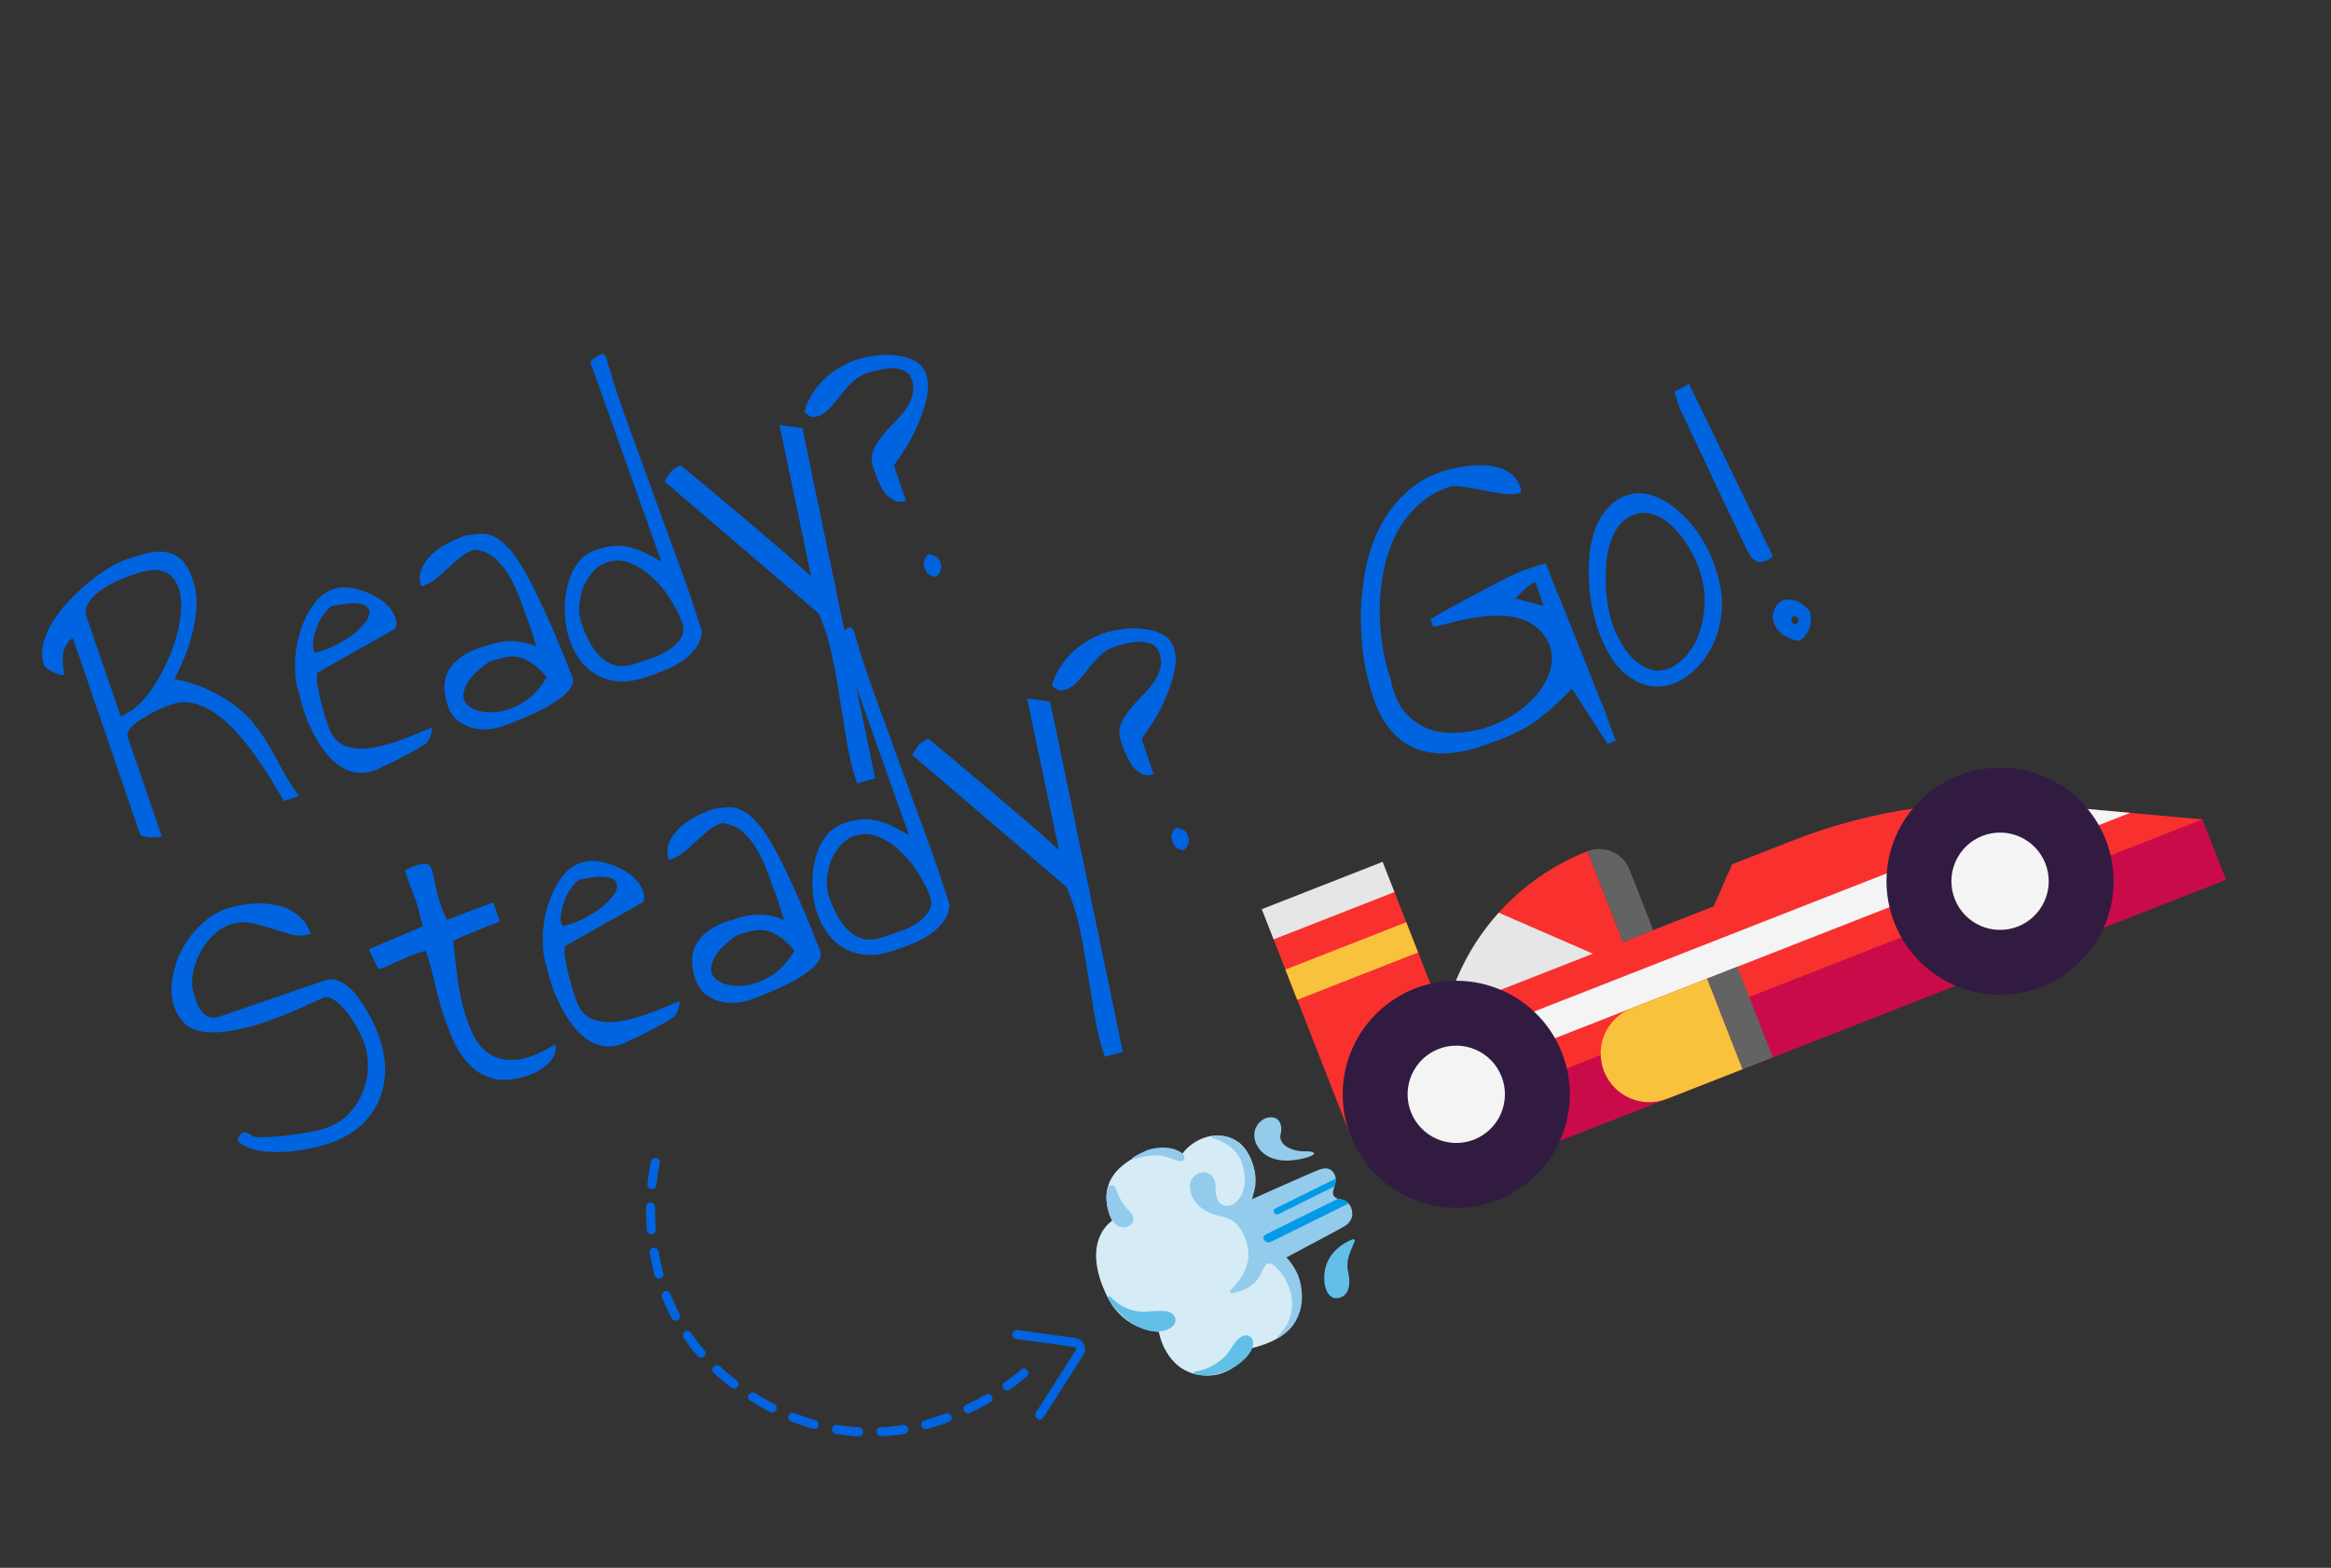 <?xml version="1.0" encoding="UTF-8"?> <svg xmlns="http://www.w3.org/2000/svg" width="110" height="74" viewBox="0 0 110 74" fill="none"><rect x="0" y="0" width="110" height="74" fill="#333333" stroke="none"/><path d="M13.402 37.81C13.277 37.606 13.116 37.337 12.92 37.005C12.719 36.661 12.486 36.301 12.219 35.924C11.961 35.531 11.671 35.148 11.351 34.776C11.043 34.4 10.713 34.079 10.361 33.815C10.005 33.538 9.635 33.341 9.251 33.225C8.879 33.104 8.49 33.114 8.084 33.253C7.923 33.308 7.718 33.392 7.468 33.505C7.218 33.618 6.98 33.748 6.755 33.894C6.525 34.027 6.335 34.175 6.184 34.337C6.033 34.499 5.981 34.647 6.027 34.783L7.634 39.476C7.585 39.493 7.507 39.506 7.4 39.515C7.293 39.524 7.184 39.527 7.073 39.524C6.957 39.508 6.854 39.489 6.763 39.465C6.673 39.441 6.617 39.398 6.596 39.337L3.438 30.116C3.298 30.192 3.192 30.303 3.119 30.452C3.042 30.589 2.992 30.744 2.969 30.917C2.958 31.086 2.959 31.25 2.973 31.411C2.986 31.571 3.008 31.715 3.038 31.843C2.989 31.86 2.913 31.858 2.809 31.838C2.702 31.806 2.599 31.766 2.5 31.718C2.4 31.669 2.314 31.616 2.239 31.559C2.148 31.494 2.092 31.431 2.071 31.369C1.965 31.061 1.956 30.734 2.044 30.387C2.127 30.028 2.277 29.681 2.492 29.346C2.704 28.998 2.956 28.671 3.25 28.364C3.552 28.04 3.865 27.747 4.188 27.485C4.511 27.223 4.826 26.998 5.134 26.81C5.441 26.622 5.712 26.488 5.946 26.408C6.291 26.29 6.621 26.191 6.938 26.11C7.254 26.029 7.544 26.012 7.808 26.059C8.08 26.09 8.326 26.205 8.546 26.405C8.766 26.605 8.948 26.915 9.091 27.334C9.222 27.715 9.283 28.114 9.274 28.53C9.261 28.934 9.206 29.338 9.111 29.742C9.015 30.146 8.891 30.547 8.738 30.944C8.58 31.328 8.417 31.694 8.246 32.041C8.948 32.2 9.54 32.403 10.024 32.65C10.504 32.885 10.918 33.149 11.266 33.443C11.61 33.724 11.901 34.03 12.138 34.362C12.384 34.677 12.603 35.015 12.795 35.376C13 35.732 13.2 36.097 13.397 36.47C13.606 36.839 13.842 37.206 14.104 37.57L13.402 37.81ZM6.273 27.122C6.186 27.151 6.065 27.2 5.91 27.267C5.762 27.318 5.593 27.389 5.405 27.481C5.216 27.573 5.032 27.678 4.851 27.795C4.684 27.907 4.528 28.036 4.385 28.181C4.255 28.322 4.155 28.474 4.086 28.635C4.026 28.779 4.025 28.938 4.084 29.11L5.692 33.804C5.987 33.702 6.27 33.523 6.539 33.265C6.809 33.008 7.056 32.703 7.279 32.351C7.511 31.983 7.722 31.594 7.912 31.185C8.098 30.763 8.245 30.348 8.353 29.94C8.461 29.531 8.525 29.138 8.547 28.759C8.568 28.38 8.535 28.061 8.446 27.802C8.349 27.519 8.224 27.314 8.071 27.188C7.925 27.044 7.758 26.957 7.568 26.926C7.374 26.882 7.168 26.884 6.951 26.931C6.733 26.978 6.507 27.042 6.273 27.122ZM14.101 32.678C13.974 32.309 13.915 31.875 13.923 31.376C13.928 30.866 14 30.373 14.14 29.898C14.288 29.407 14.49 28.973 14.747 28.596C15.011 28.203 15.334 27.941 15.716 27.81C15.925 27.738 16.144 27.712 16.37 27.731C16.609 27.745 16.846 27.795 17.082 27.879C17.325 27.947 17.552 28.048 17.764 28.182C17.983 28.3 18.169 28.443 18.323 28.61C18.477 28.778 18.585 28.954 18.649 29.139C18.724 29.319 18.73 29.496 18.665 29.67L15.013 31.726C14.968 31.755 14.946 31.831 14.947 31.955C14.944 32.066 14.958 32.206 14.988 32.374C15.018 32.543 15.055 32.73 15.098 32.935C15.148 33.124 15.199 33.313 15.25 33.502C15.297 33.679 15.346 33.841 15.396 33.989C15.443 34.125 15.479 34.23 15.504 34.303C15.622 34.648 15.799 34.904 16.035 35.071C16.279 35.221 16.55 35.308 16.847 35.33C17.143 35.352 17.458 35.327 17.791 35.254C18.136 35.177 18.469 35.084 18.789 34.974C19.11 34.865 19.407 34.749 19.682 34.627C19.957 34.505 20.187 34.413 20.372 34.35C20.388 34.399 20.389 34.461 20.373 34.535C20.357 34.609 20.335 34.686 20.307 34.764C20.275 34.83 20.242 34.896 20.21 34.963C20.173 35.016 20.151 35.052 20.143 35.068C20.053 35.127 19.911 35.216 19.719 35.337C19.534 35.442 19.331 35.553 19.11 35.67C18.901 35.782 18.702 35.885 18.513 35.977C18.325 36.069 18.194 36.128 18.12 36.153C17.763 36.358 17.428 36.466 17.116 36.477C16.803 36.487 16.512 36.422 16.243 36.28C15.974 36.138 15.727 35.94 15.503 35.687C15.274 35.421 15.07 35.126 14.89 34.803C14.711 34.479 14.551 34.134 14.412 33.769C14.286 33.399 14.182 33.036 14.101 32.678ZM15.698 28.601C15.587 28.639 15.46 28.751 15.318 28.938C15.183 29.107 15.068 29.312 14.971 29.552C14.882 29.775 14.818 30.01 14.779 30.258C14.748 30.488 14.776 30.671 14.864 30.807C15.197 30.734 15.527 30.614 15.855 30.446C16.183 30.279 16.472 30.097 16.722 29.902C16.967 29.694 17.159 29.491 17.297 29.292C17.431 29.081 17.467 28.903 17.404 28.76C17.353 28.612 17.192 28.523 16.92 28.492C16.656 28.445 16.249 28.481 15.698 28.601ZM21.142 33.343C20.901 32.641 20.917 32.064 21.189 31.613C21.474 31.158 21.93 30.823 22.558 30.607C22.804 30.523 23.034 30.451 23.248 30.392C23.474 30.328 23.694 30.287 23.908 30.269C24.122 30.251 24.338 30.259 24.557 30.294C24.788 30.325 25.039 30.398 25.312 30.511C25.299 30.474 25.274 30.4 25.236 30.289C25.206 30.161 25.168 30.03 25.122 29.894C25.075 29.759 25.033 29.636 24.995 29.525C24.953 29.402 24.923 29.316 24.907 29.266C24.818 29.049 24.715 28.767 24.597 28.423C24.474 28.065 24.319 27.712 24.131 27.364C23.955 27.011 23.724 26.698 23.438 26.425C23.164 26.147 22.812 25.985 22.384 25.939C22.125 26.028 21.9 26.153 21.707 26.316C21.515 26.478 21.325 26.646 21.137 26.82C20.949 26.995 20.759 27.163 20.567 27.325C20.37 27.475 20.143 27.595 19.884 27.683C19.779 27.375 19.785 27.091 19.902 26.831C20.027 26.554 20.206 26.313 20.439 26.11C20.673 25.906 20.931 25.735 21.214 25.597C21.497 25.459 21.749 25.352 21.971 25.276C22.205 25.237 22.423 25.21 22.625 25.196C22.839 25.178 23.051 25.215 23.262 25.308C23.485 25.397 23.717 25.572 23.958 25.834C24.207 26.079 24.474 26.455 24.758 26.964C25.054 27.468 25.383 28.126 25.744 28.938C26.113 29.734 26.529 30.727 26.991 31.917C27.071 32.069 27.064 32.23 26.971 32.399C26.885 32.552 26.747 32.71 26.554 32.872C26.358 33.022 26.129 33.176 25.866 33.335C25.612 33.477 25.348 33.609 25.073 33.73C24.798 33.852 24.533 33.963 24.279 34.064C24.024 34.165 23.811 34.245 23.639 34.304C23.417 34.38 23.176 34.421 22.917 34.428C22.67 34.43 22.425 34.397 22.181 34.329C21.946 34.244 21.733 34.124 21.542 33.969C21.359 33.798 21.226 33.589 21.142 33.343ZM23.101 31.227C22.544 31.61 22.184 31.967 22.022 32.298C21.856 32.616 21.823 32.882 21.924 33.096C22.037 33.305 22.254 33.457 22.576 33.553C22.894 33.637 23.248 33.647 23.639 33.582C24.025 33.504 24.415 33.337 24.808 33.078C25.197 32.807 25.53 32.432 25.806 31.952C25.535 31.645 25.295 31.425 25.084 31.291C24.868 31.144 24.658 31.051 24.451 31.012C24.245 30.972 24.033 30.976 23.815 31.023C23.598 31.07 23.359 31.138 23.101 31.227ZM26.866 30.164C26.752 29.832 26.683 29.449 26.659 29.017C26.63 28.573 26.664 28.148 26.759 27.744C26.851 27.327 27.006 26.957 27.226 26.634C27.445 26.311 27.752 26.082 28.146 25.947C28.442 25.846 28.711 25.788 28.954 25.774C29.205 25.743 29.452 25.762 29.696 25.83C29.948 25.881 30.191 25.97 30.427 26.095C30.671 26.205 30.931 26.342 31.209 26.509L27.851 17.068C28.141 16.831 28.328 16.712 28.41 16.711C28.505 16.706 28.584 16.796 28.647 16.981C28.655 17.006 28.662 17.045 28.667 17.098C28.683 17.148 28.694 17.178 28.698 17.191C28.766 17.429 28.868 17.766 29.003 18.201C29.151 18.632 29.322 19.131 29.516 19.698C29.722 20.26 29.945 20.872 30.186 21.533C30.421 22.182 30.662 22.843 30.906 23.516C31.146 24.177 31.386 24.838 31.626 25.499C31.875 26.143 32.096 26.749 32.29 27.315C32.496 27.878 32.669 28.383 32.809 28.831C32.956 29.262 33.062 29.59 33.126 29.816C33.087 30.146 32.97 30.427 32.775 30.659C32.591 30.887 32.37 31.087 32.112 31.258C31.862 31.412 31.592 31.546 31.3 31.66C31.009 31.773 30.734 31.874 30.475 31.963C29.65 32.245 28.915 32.229 28.27 31.913C27.621 31.585 27.152 31.002 26.866 30.164ZM27.434 29.412C27.539 29.72 27.669 30.02 27.824 30.311C27.975 30.59 28.152 30.825 28.355 31.017C28.558 31.209 28.796 31.34 29.069 31.412C29.337 31.472 29.643 31.442 29.988 31.324C30.198 31.253 30.45 31.166 30.746 31.065C31.041 30.964 31.314 30.836 31.564 30.681C31.81 30.515 32 30.326 32.134 30.115C32.268 29.904 32.289 29.663 32.196 29.392C32.086 29.071 31.912 28.725 31.675 28.352C31.445 27.963 31.168 27.617 30.845 27.315C30.529 26.996 30.179 26.758 29.795 26.601C29.419 26.427 29.034 26.407 28.639 26.543C28.381 26.631 28.157 26.783 27.97 26.999C27.782 27.215 27.632 27.459 27.519 27.731C27.418 28 27.357 28.282 27.334 28.579C27.312 28.876 27.345 29.154 27.434 29.412ZM40.448 36.97C40.237 36.354 40.075 35.701 39.963 35.01C39.85 34.319 39.737 33.628 39.624 32.937C39.524 32.242 39.399 31.556 39.249 30.878C39.112 30.195 38.905 29.55 38.628 28.943L31.357 22.722C31.543 22.382 31.712 22.173 31.864 22.094C32.011 22.002 32.102 21.964 32.135 21.98C32.263 22.074 32.483 22.253 32.794 22.518C33.117 22.779 33.484 23.087 33.895 23.442C34.318 23.793 34.761 24.163 35.226 24.555C35.69 24.947 36.128 25.32 36.538 25.674C36.961 26.025 37.324 26.341 37.627 26.623C37.942 26.9 38.16 27.094 38.28 27.204L36.782 20.058L37.864 20.203L41.299 36.741L40.448 36.97ZM43.638 26.814C43.592 26.679 43.581 26.566 43.605 26.475C43.629 26.384 43.696 26.279 43.806 26.158C43.979 26.181 44.103 26.222 44.177 26.279C44.264 26.331 44.331 26.426 44.377 26.561C44.424 26.697 44.429 26.812 44.392 26.907C44.369 26.998 44.295 27.105 44.173 27.23C44.012 27.202 43.894 27.16 43.82 27.103C43.745 27.046 43.685 26.95 43.638 26.814ZM41.215 22.091C41.122 21.82 41.112 21.569 41.184 21.337C41.269 21.102 41.393 20.881 41.556 20.673C41.727 20.45 41.914 20.234 42.118 20.026C42.335 19.815 42.525 19.605 42.688 19.398C42.846 19.178 42.966 18.945 43.046 18.697C43.127 18.449 43.118 18.184 43.021 17.901C42.954 17.703 42.831 17.566 42.654 17.49C42.476 17.413 42.278 17.378 42.06 17.383C41.854 17.385 41.644 17.416 41.43 17.475C41.213 17.522 41.036 17.569 40.9 17.615C40.642 17.704 40.414 17.844 40.218 18.035C40.022 18.226 39.839 18.433 39.667 18.657C39.496 18.881 39.325 19.084 39.154 19.266C38.995 19.445 38.816 19.568 38.619 19.635C38.484 19.682 38.371 19.693 38.28 19.669C38.185 19.633 38.077 19.559 37.957 19.449C38.033 19.148 38.152 18.873 38.315 18.625C38.473 18.364 38.66 18.128 38.877 17.916C39.093 17.704 39.333 17.519 39.595 17.36C39.857 17.202 40.13 17.074 40.413 16.977C40.635 16.901 40.91 16.841 41.239 16.797C41.564 16.741 41.892 16.732 42.221 16.771C42.559 16.793 42.862 16.874 43.131 17.016C43.408 17.142 43.599 17.358 43.705 17.666C43.815 17.987 43.824 18.355 43.733 18.772C43.641 19.188 43.507 19.599 43.329 20.004C43.163 20.405 42.969 20.781 42.745 21.133C42.522 21.485 42.334 21.762 42.184 21.965L42.753 23.628C42.532 23.704 42.336 23.696 42.166 23.602C41.997 23.509 41.85 23.381 41.725 23.217C41.608 23.037 41.508 22.844 41.423 22.639C41.335 22.421 41.266 22.238 41.215 22.091ZM11.219 53.86C11.23 53.691 11.291 53.567 11.401 53.488C11.524 53.405 11.698 53.449 11.921 53.62C11.93 53.644 11.998 53.662 12.126 53.674C12.261 53.668 12.426 53.667 12.62 53.67C12.821 53.656 13.05 53.639 13.305 53.621C13.568 53.586 13.825 53.553 14.076 53.522C14.323 53.478 14.563 53.437 14.798 53.398C15.028 53.347 15.223 53.294 15.383 53.239C15.802 53.096 16.154 52.879 16.44 52.588C16.734 52.281 16.956 51.944 17.105 51.576C17.267 51.204 17.354 50.816 17.367 50.413C17.376 49.996 17.315 49.598 17.184 49.216C17.147 49.105 17.063 48.92 16.933 48.662C16.799 48.391 16.642 48.135 16.463 47.894C16.28 47.64 16.077 47.428 15.853 47.256C15.641 47.081 15.437 47.027 15.24 47.095C14.009 47.681 12.977 48.104 12.144 48.362C11.318 48.603 10.637 48.726 10.102 48.73C9.567 48.735 9.154 48.635 8.864 48.432C8.583 48.212 8.374 47.925 8.24 47.572C8.088 47.129 8.053 46.666 8.136 46.184C8.214 45.689 8.371 45.222 8.606 44.784C8.841 44.345 9.136 43.962 9.492 43.634C9.856 43.289 10.247 43.045 10.666 42.901C11.011 42.783 11.383 42.704 11.782 42.664C12.193 42.619 12.591 42.634 12.974 42.709C13.354 42.772 13.692 42.918 13.991 43.146C14.297 43.357 14.52 43.666 14.659 44.073C14.364 44.174 14.065 44.187 13.764 44.111C13.459 44.023 13.151 43.929 12.841 43.828C12.532 43.728 12.214 43.644 11.888 43.577C11.558 43.497 11.214 43.519 10.857 43.641C10.562 43.742 10.285 43.92 10.028 44.173C9.783 44.422 9.577 44.706 9.411 45.024C9.257 45.338 9.151 45.671 9.092 46.021C9.041 46.355 9.068 46.676 9.174 46.984C9.216 47.107 9.262 47.243 9.313 47.391C9.372 47.522 9.449 47.647 9.545 47.765C9.636 47.872 9.746 47.951 9.874 48.004C10.014 48.052 10.183 48.042 10.38 47.975L15.351 46.272C15.56 46.201 15.762 46.207 15.956 46.292C16.158 46.36 16.343 46.476 16.509 46.639C16.687 46.799 16.849 46.991 16.995 47.216C17.153 47.437 17.291 47.658 17.408 47.88C17.538 48.097 17.644 48.308 17.729 48.513C17.808 48.706 17.867 48.858 17.905 48.969C18.07 49.449 18.158 49.928 18.17 50.406C18.178 50.871 18.106 51.323 17.953 51.76C17.796 52.186 17.552 52.579 17.221 52.94C16.887 53.288 16.463 53.578 15.95 53.809C15.7 53.922 15.359 54.032 14.927 54.139C14.508 54.241 14.072 54.314 13.62 54.359C13.163 54.392 12.718 54.379 12.285 54.321C11.848 54.25 11.493 54.097 11.219 53.86ZM20.101 44.893C19.978 44.894 19.82 44.934 19.627 45.014C19.442 45.077 19.243 45.159 19.03 45.26C18.824 45.344 18.628 45.432 18.439 45.524C18.25 45.616 18.088 45.686 17.953 45.732C17.891 45.753 17.818 45.682 17.735 45.518C17.659 45.337 17.55 45.099 17.408 44.804L19.95 43.727C19.839 43.283 19.758 42.967 19.707 42.778C19.656 42.589 19.603 42.435 19.549 42.316C19.503 42.18 19.446 42.034 19.378 41.879C19.32 41.706 19.229 41.441 19.106 41.084C19.41 40.925 19.646 40.83 19.814 40.8C19.991 40.753 20.123 40.757 20.21 40.809C20.297 40.862 20.359 40.965 20.398 41.117C20.444 41.252 20.485 41.431 20.519 41.653C20.566 41.871 20.628 42.132 20.705 42.436C20.794 42.736 20.92 43.064 21.084 43.421L23.276 42.588L23.586 43.493C23.487 43.527 23.335 43.586 23.13 43.67C22.925 43.754 22.701 43.844 22.459 43.941C22.229 44.033 22.012 44.121 21.807 44.206C21.614 44.285 21.474 44.361 21.388 44.431C21.442 44.909 21.5 45.419 21.562 45.962C21.624 46.505 21.721 47.029 21.852 47.534C21.984 48.04 22.155 48.498 22.364 48.907C22.569 49.305 22.843 49.604 23.187 49.803C23.526 49.989 23.942 50.06 24.436 50.015C24.926 49.957 25.517 49.713 26.209 49.283C26.248 49.477 26.227 49.656 26.145 49.821C26.073 49.97 25.969 50.109 25.834 50.238C25.707 50.35 25.564 50.454 25.404 50.55C25.24 50.634 25.09 50.699 24.955 50.745C24.327 50.961 23.79 51.02 23.344 50.925C22.895 50.818 22.514 50.611 22.203 50.305C21.891 49.998 21.631 49.62 21.421 49.169C21.207 48.705 21.022 48.225 20.866 47.728C20.722 47.227 20.592 46.727 20.477 46.23C20.361 45.733 20.236 45.287 20.101 44.893ZM25.789 45.587C25.663 45.218 25.604 44.784 25.612 44.285C25.616 43.775 25.688 43.282 25.828 42.807C25.977 42.316 26.179 41.882 26.435 41.505C26.7 41.112 27.023 40.85 27.405 40.719C27.614 40.647 27.832 40.621 28.059 40.64C28.298 40.654 28.535 40.704 28.77 40.788C29.014 40.856 29.241 40.957 29.452 41.091C29.671 41.209 29.858 41.352 30.012 41.519C30.165 41.687 30.274 41.863 30.337 42.048C30.413 42.228 30.418 42.405 30.354 42.579L26.702 44.635C26.657 44.664 26.635 44.74 26.636 44.864C26.633 44.975 26.646 45.115 26.676 45.283C26.707 45.452 26.743 45.639 26.786 45.845C26.837 46.034 26.888 46.223 26.939 46.412C26.986 46.588 27.034 46.751 27.085 46.898C27.131 47.034 27.167 47.139 27.192 47.212C27.311 47.557 27.488 47.813 27.724 47.98C27.968 48.13 28.238 48.217 28.535 48.239C28.832 48.261 29.147 48.236 29.48 48.163C29.825 48.086 30.157 47.993 30.478 47.883C30.798 47.774 31.096 47.658 31.37 47.536C31.645 47.415 31.875 47.322 32.06 47.259C32.077 47.308 32.077 47.37 32.062 47.444C32.046 47.518 32.024 47.595 31.995 47.673C31.963 47.739 31.931 47.806 31.898 47.872C31.862 47.925 31.839 47.961 31.831 47.977C31.741 48.036 31.6 48.125 31.407 48.246C31.223 48.351 31.02 48.462 30.799 48.579C30.59 48.691 30.391 48.794 30.202 48.886C30.013 48.978 29.882 49.037 29.808 49.062C29.451 49.267 29.117 49.375 28.804 49.386C28.491 49.397 28.2 49.331 27.931 49.189C27.663 49.047 27.416 48.849 27.192 48.596C26.963 48.33 26.759 48.035 26.579 47.712C26.399 47.388 26.24 47.043 26.101 46.678C25.974 46.308 25.871 45.945 25.789 45.587ZM27.387 41.51C27.276 41.548 27.149 41.66 27.006 41.847C26.872 42.017 26.756 42.221 26.659 42.461C26.57 42.684 26.507 42.919 26.468 43.167C26.436 43.398 26.465 43.581 26.552 43.716C26.885 43.643 27.216 43.523 27.544 43.355C27.872 43.188 28.161 43.007 28.41 42.811C28.655 42.603 28.847 42.4 28.986 42.201C29.12 41.99 29.155 41.812 29.093 41.669C29.042 41.521 28.881 41.432 28.608 41.401C28.345 41.354 27.937 41.39 27.387 41.51ZM32.83 46.252C32.59 45.55 32.605 44.973 32.877 44.522C33.162 44.067 33.618 43.732 34.247 43.516C34.493 43.432 34.723 43.36 34.937 43.301C35.163 43.237 35.383 43.196 35.596 43.178C35.81 43.16 36.027 43.168 36.245 43.203C36.476 43.234 36.728 43.306 37.001 43.42C36.988 43.383 36.963 43.309 36.925 43.198C36.895 43.071 36.857 42.939 36.81 42.803C36.764 42.668 36.722 42.545 36.684 42.434C36.641 42.311 36.612 42.224 36.595 42.175C36.507 41.958 36.404 41.676 36.285 41.332C36.163 40.974 36.008 40.622 35.82 40.273C35.644 39.92 35.413 39.607 35.126 39.334C34.852 39.056 34.501 38.894 34.072 38.848C33.814 38.937 33.588 39.062 33.396 39.224C33.204 39.387 33.014 39.555 32.826 39.73C32.638 39.904 32.448 40.072 32.255 40.234C32.059 40.384 31.831 40.504 31.573 40.592C31.467 40.284 31.473 40 31.59 39.74C31.716 39.463 31.895 39.222 32.128 39.019C32.361 38.815 32.619 38.644 32.902 38.506C33.185 38.368 33.437 38.261 33.659 38.185C33.894 38.146 34.112 38.119 34.313 38.105C34.527 38.087 34.74 38.124 34.95 38.217C35.173 38.306 35.405 38.481 35.646 38.743C35.895 38.988 36.162 39.364 36.446 39.873C36.743 40.377 37.072 41.035 37.432 41.847C37.801 42.643 38.217 43.636 38.68 44.826C38.759 44.978 38.752 45.139 38.659 45.308C38.574 45.461 38.435 45.619 38.243 45.781C38.047 45.931 37.817 46.085 37.555 46.244C37.301 46.386 37.036 46.518 36.761 46.639C36.487 46.761 36.222 46.873 35.967 46.973C35.713 47.074 35.499 47.154 35.327 47.213C35.105 47.289 34.865 47.33 34.605 47.337C34.358 47.339 34.113 47.306 33.87 47.238C33.634 47.153 33.421 47.033 33.23 46.879C33.048 46.707 32.914 46.498 32.83 46.252ZM34.789 44.136C34.232 44.519 33.873 44.876 33.711 45.207C33.545 45.525 33.512 45.791 33.612 46.005C33.725 46.214 33.943 46.366 34.265 46.462C34.582 46.546 34.937 46.556 35.327 46.491C35.714 46.413 36.103 46.245 36.497 45.987C36.886 45.716 37.218 45.341 37.494 44.861C37.224 44.554 36.983 44.334 36.772 44.2C36.557 44.053 36.346 43.96 36.14 43.921C35.934 43.881 35.722 43.885 35.504 43.932C35.286 43.979 35.048 44.047 34.789 44.136ZM38.554 43.073C38.44 42.741 38.371 42.358 38.347 41.926C38.319 41.482 38.352 41.057 38.448 40.653C38.539 40.236 38.694 39.867 38.914 39.544C39.134 39.221 39.441 38.992 39.835 38.856C40.131 38.755 40.4 38.697 40.643 38.683C40.894 38.652 41.141 38.671 41.384 38.739C41.636 38.79 41.88 38.879 42.115 39.005C42.359 39.114 42.62 39.252 42.897 39.418L39.54 29.977C39.83 29.74 40.016 29.621 40.099 29.62C40.193 29.616 40.272 29.705 40.336 29.89C40.344 29.915 40.351 29.954 40.355 30.007C40.372 30.057 40.383 30.087 40.387 30.1C40.455 30.338 40.556 30.675 40.692 31.11C40.839 31.541 41.01 32.04 41.204 32.607C41.411 33.169 41.634 33.781 41.874 34.442C42.11 35.091 42.35 35.752 42.594 36.425C42.835 37.086 43.075 37.747 43.315 38.408C43.563 39.052 43.784 39.658 43.978 40.224C44.185 40.787 44.358 41.292 44.497 41.74C44.645 42.171 44.751 42.499 44.814 42.725C44.776 43.055 44.659 43.336 44.463 43.568C44.28 43.796 44.059 43.996 43.801 44.166C43.551 44.321 43.28 44.455 42.989 44.569C42.697 44.682 42.422 44.783 42.164 44.872C41.338 45.154 40.603 45.138 39.958 44.822C39.309 44.494 38.841 43.911 38.554 43.073ZM39.122 42.321C39.228 42.629 39.358 42.929 39.513 43.22C39.663 43.498 39.84 43.734 40.044 43.926C40.247 44.118 40.485 44.249 40.757 44.321C41.025 44.381 41.332 44.352 41.677 44.233C41.886 44.162 42.139 44.075 42.434 43.974C42.73 43.873 43.003 43.745 43.253 43.59C43.498 43.424 43.688 43.235 43.822 43.024C43.956 42.813 43.977 42.572 43.884 42.3C43.775 41.98 43.601 41.634 43.363 41.261C43.133 40.872 42.857 40.526 42.533 40.224C42.218 39.905 41.868 39.667 41.483 39.51C41.107 39.336 40.722 39.316 40.328 39.452C40.069 39.54 39.846 39.692 39.658 39.908C39.471 40.124 39.32 40.368 39.207 40.641C39.107 40.909 39.045 41.192 39.023 41.488C39.001 41.785 39.034 42.062 39.122 42.321ZM52.137 49.879C51.926 49.263 51.764 48.61 51.651 47.919C51.538 47.228 51.426 46.537 51.313 45.846C51.213 45.151 51.087 44.465 50.938 43.787C50.8 43.104 50.593 42.459 50.317 41.852L43.045 35.631C43.232 35.291 43.401 35.082 43.553 35.003C43.7 34.911 43.79 34.873 43.823 34.889C43.952 34.983 44.171 35.162 44.482 35.427C44.806 35.688 45.173 35.996 45.583 36.351C46.006 36.702 46.45 37.073 46.914 37.464C47.379 37.855 47.816 38.229 48.227 38.584C48.65 38.934 49.013 39.25 49.315 39.532C49.631 39.809 49.848 40.003 49.969 40.113L48.471 32.967L49.553 33.113L52.987 49.65L52.137 49.879ZM55.327 39.723C55.28 39.588 55.269 39.475 55.293 39.384C55.317 39.293 55.384 39.188 55.494 39.067C55.667 39.09 55.791 39.131 55.866 39.188C55.953 39.24 56.019 39.335 56.066 39.47C56.112 39.606 56.117 39.721 56.081 39.816C56.057 39.907 55.984 40.014 55.861 40.139C55.7 40.111 55.583 40.069 55.508 40.012C55.434 39.955 55.373 39.859 55.327 39.723ZM52.904 35C52.811 34.729 52.801 34.478 52.873 34.246C52.957 34.011 53.081 33.79 53.244 33.583C53.415 33.359 53.603 33.143 53.807 32.935C54.023 32.724 54.213 32.514 54.376 32.307C54.535 32.087 54.655 31.854 54.735 31.606C54.815 31.358 54.807 31.093 54.71 30.809C54.642 30.612 54.52 30.476 54.342 30.399C54.164 30.322 53.966 30.287 53.748 30.292C53.542 30.294 53.333 30.325 53.119 30.384C52.901 30.431 52.724 30.478 52.589 30.524C52.33 30.613 52.103 30.753 51.907 30.944C51.711 31.135 51.527 31.342 51.356 31.566C51.185 31.79 51.014 31.993 50.842 32.175C50.683 32.354 50.505 32.477 50.308 32.544C50.172 32.591 50.059 32.602 49.968 32.578C49.873 32.542 49.766 32.468 49.645 32.358C49.721 32.057 49.84 31.782 50.003 31.534C50.161 31.273 50.349 31.037 50.566 30.825C50.782 30.613 51.021 30.428 51.284 30.27C51.546 30.111 51.819 29.983 52.102 29.886C52.324 29.81 52.599 29.75 52.928 29.706C53.253 29.65 53.58 29.641 53.91 29.68C54.248 29.701 54.551 29.784 54.82 29.925C55.097 30.051 55.288 30.267 55.394 30.575C55.503 30.896 55.512 31.264 55.421 31.681C55.33 32.097 55.195 32.508 55.017 32.913C54.852 33.314 54.657 33.69 54.434 34.042C54.21 34.394 54.023 34.671 53.872 34.874L54.442 36.537C54.22 36.613 54.025 36.605 53.855 36.511C53.685 36.418 53.538 36.289 53.413 36.126C53.297 35.946 53.196 35.753 53.112 35.548C53.024 35.33 52.954 35.148 52.904 35ZM74.18 32.502C73.784 32.913 73.426 33.256 73.107 33.53C72.788 33.804 72.471 34.044 72.156 34.248C71.836 34.44 71.502 34.61 71.153 34.757C70.817 34.9 70.421 35.049 69.965 35.205C69.361 35.412 68.796 35.53 68.269 35.559C67.738 35.575 67.252 35.501 66.81 35.336C66.376 35.154 65.991 34.873 65.654 34.493C65.313 34.101 65.033 33.584 64.814 32.944C64.615 32.365 64.462 31.736 64.353 31.058C64.257 30.375 64.212 29.681 64.219 28.977C64.234 28.256 64.308 27.55 64.442 26.857C64.585 26.147 64.808 25.493 65.112 24.893C65.416 24.294 65.807 23.767 66.285 23.315C66.758 22.85 67.34 22.499 68.03 22.263C68.289 22.174 68.607 22.099 68.986 22.039C69.36 21.966 69.73 21.942 70.097 21.968C70.472 21.977 70.812 22.067 71.118 22.237C71.42 22.395 71.634 22.659 71.761 23.029C71.807 23.164 71.763 23.255 71.627 23.302C71.5 23.331 71.323 23.337 71.096 23.318C70.882 23.295 70.628 23.258 70.336 23.207C70.055 23.152 69.783 23.101 69.519 23.053C69.255 23.006 69.016 22.971 68.802 22.948C68.587 22.925 68.435 22.943 68.345 23.001C67.754 23.204 67.258 23.504 66.858 23.903C66.453 24.289 66.119 24.741 65.856 25.258C65.605 25.77 65.418 26.33 65.295 26.936C65.181 27.526 65.118 28.126 65.106 28.735C65.107 29.34 65.151 29.931 65.238 30.507C65.334 31.066 65.463 31.586 65.628 32.066C65.74 32.675 65.944 33.169 66.239 33.55C66.543 33.914 66.897 34.184 67.302 34.362C67.703 34.528 68.142 34.605 68.62 34.592C69.097 34.58 69.568 34.508 70.032 34.377C70.505 34.229 70.952 34.028 71.374 33.773C71.792 33.506 72.149 33.205 72.447 32.868C72.757 32.528 72.977 32.164 73.105 31.776C73.246 31.384 73.27 30.99 73.176 30.596C73.041 30.201 72.847 29.896 72.594 29.68C72.353 29.46 72.072 29.302 71.75 29.205C71.44 29.105 71.1 29.056 70.73 29.059C70.371 29.058 70.009 29.086 69.643 29.142C69.29 29.195 68.936 29.268 68.583 29.361C68.242 29.45 67.923 29.525 67.627 29.585L67.513 29.253C67.505 29.228 67.65 29.13 67.949 28.959C68.261 28.783 68.626 28.583 69.044 28.357C69.474 28.127 69.917 27.892 70.372 27.654C70.827 27.416 71.215 27.221 71.535 27.07C71.535 27.07 71.566 27.059 71.627 27.038C71.684 27.005 71.75 26.976 71.824 26.95C71.898 26.925 71.972 26.9 72.046 26.874C72.12 26.849 72.181 26.828 72.231 26.811C72.255 26.803 72.298 26.788 72.36 26.767C72.434 26.741 72.508 26.716 72.582 26.691C72.656 26.666 72.725 26.648 72.791 26.64C72.865 26.614 72.914 26.598 72.939 26.589C73.01 26.757 73.118 27.03 73.261 27.408C73.412 27.769 73.58 28.179 73.765 28.639C73.946 29.086 74.137 29.564 74.339 30.073C74.541 30.582 74.734 31.067 74.919 31.526C75.1 31.974 75.26 32.38 75.399 32.745C75.55 33.106 75.663 33.377 75.739 33.558C75.756 33.607 75.787 33.7 75.834 33.835C75.88 33.971 75.929 34.112 75.979 34.26C76.046 34.416 76.101 34.556 76.143 34.679C76.19 34.814 76.224 34.913 76.245 34.974L75.857 35.107L74.18 32.502ZM72.844 28.603L72.458 27.476C72.274 27.54 72.1 27.654 71.936 27.82C71.769 27.974 71.632 28.117 71.526 28.25L72.844 28.603ZM75.398 29.669C75.301 29.386 75.214 29.051 75.136 28.665C75.055 28.266 75.004 27.857 74.984 27.437C74.964 27.017 74.971 26.595 75.005 26.171C75.051 25.742 75.142 25.346 75.279 24.982C75.412 24.607 75.603 24.28 75.852 24.002C76.096 23.712 76.41 23.501 76.791 23.37C77.186 23.235 77.595 23.246 78.021 23.403C78.459 23.556 78.868 23.808 79.25 24.159C79.644 24.506 79.993 24.923 80.298 25.41C80.603 25.898 80.829 26.398 80.977 26.912C81.231 27.651 81.315 28.359 81.23 29.035C81.145 29.711 80.942 30.303 80.62 30.812C80.312 31.317 79.926 31.718 79.463 32.014C79.012 32.306 78.534 32.435 78.027 32.403C77.528 32.353 77.04 32.114 76.563 31.686C76.099 31.253 75.71 30.581 75.398 29.669ZM76.107 29.509C76.401 30.248 76.729 30.783 77.09 31.113C77.451 31.444 77.808 31.624 78.163 31.654C78.525 31.668 78.87 31.549 79.198 31.3C79.525 31.05 79.796 30.716 80.011 30.299C80.221 29.869 80.357 29.382 80.419 28.837C80.488 28.277 80.434 27.697 80.256 27.097C80.129 26.645 79.944 26.227 79.702 25.842C79.473 25.452 79.217 25.127 78.935 24.866C78.661 24.588 78.369 24.399 78.059 24.299C77.757 24.182 77.453 24.176 77.145 24.282C76.849 24.383 76.61 24.547 76.426 24.775C76.243 25.003 76.097 25.28 75.988 25.607C75.888 25.916 75.825 26.254 75.799 26.621C75.773 26.988 75.766 27.348 75.777 27.702C75.801 28.052 75.84 28.389 75.897 28.714C75.961 29.023 76.031 29.288 76.107 29.509ZM84.847 30.253C84.488 30.169 84.217 30.041 84.034 29.87C83.852 29.699 83.735 29.518 83.684 29.329C83.641 29.124 83.658 28.932 83.735 28.755C83.812 28.577 83.926 28.448 84.078 28.369C84.242 28.285 84.437 28.273 84.664 28.333C84.887 28.381 85.129 28.546 85.391 28.828C85.433 28.951 85.453 29.088 85.45 29.241C85.455 29.377 85.434 29.515 85.385 29.655C85.345 29.779 85.276 29.899 85.178 30.015C85.093 30.127 84.982 30.206 84.847 30.253ZM84.633 29.087C84.584 29.104 84.553 29.135 84.541 29.18C84.529 29.226 84.534 29.279 84.555 29.341C84.572 29.39 84.599 29.429 84.636 29.457C84.674 29.486 84.715 29.486 84.76 29.456C84.862 29.394 84.899 29.32 84.869 29.233C84.835 29.135 84.757 29.086 84.633 29.087ZM79.094 18.762C79.056 18.651 79.037 18.575 79.037 18.534C79.045 18.476 79.073 18.439 79.123 18.422C79.18 18.389 79.258 18.355 79.356 18.322C79.451 18.275 79.563 18.202 79.694 18.102L83.665 26.26C83.645 26.281 83.596 26.318 83.518 26.372C83.44 26.426 83.382 26.46 83.346 26.473C83.198 26.523 83.072 26.539 82.969 26.519C82.862 26.487 82.767 26.43 82.684 26.348C82.609 26.25 82.536 26.137 82.465 26.01C82.402 25.867 82.331 25.719 82.251 25.567C82.218 25.51 82.144 25.356 82.031 25.106C81.918 24.856 81.771 24.548 81.591 24.183C81.411 23.818 81.218 23.416 81.013 22.977C80.803 22.526 80.596 22.081 80.391 21.642C80.185 21.203 79.988 20.789 79.8 20.399C79.611 20.01 79.458 19.684 79.341 19.421C79.341 19.421 79.324 19.392 79.291 19.335C79.265 19.261 79.24 19.187 79.215 19.113C79.185 19.027 79.16 18.953 79.139 18.892C79.113 18.818 79.099 18.774 79.094 18.762Z" fill="#0064E0"></path><path d="M63.72 53.572L66.571 52.455L66.864 53.201L72.739 52.027L99.67 42.154L103.932 38.675L96.395 37.993C92.371 37.63 88.338 38.207 84.588 39.676L81.737 40.794L80.87 42.778L76.593 44.454L74.917 40.177C73.309 40.806 71.871 41.803 70.717 43.086C70.267 43.587 70.265 44.233 69.911 44.811C69.647 45.244 69.079 46.025 68.874 46.496L68.039 47.806L65.791 42.071L60.089 44.306L63.72 53.572Z" fill="#F8312F"></path><path d="M65.744 50.35L97.11 38.058L100.52 38.367L66.303 51.775L65.744 50.35Z" fill="#F4F4F4"></path><path d="M65.805 42.104L60.102 44.338L59.543 42.913L65.246 40.678L65.805 42.104Z" fill="#E6E6E6"></path><path d="M69.713 52.084L103.93 38.675L105.047 41.526L70.831 54.935L69.713 52.084Z" fill="#CA0B4A"></path><path d="M61.216 47.19L66.919 44.955L66.36 43.529L60.657 45.764L61.216 47.19ZM82.235 50.465L78.671 51.862C77.488 52.326 76.158 51.745 75.694 50.562C75.231 49.378 75.812 48.049 76.995 47.585L80.559 46.188L82.235 50.465Z" fill="#F9C23C"></path><path d="M78.016 43.895L76.59 44.454L74.914 40.177C75.698 39.87 76.591 40.26 76.899 41.044L78.016 43.895ZM81.985 45.629L80.559 46.188L82.235 50.465L83.661 49.907L81.985 45.629Z" fill="#636363"></path><path d="M70.724 43.077L75.167 45.013L68.039 47.806L68.802 46.06C69.278 44.969 69.927 43.961 70.724 43.077Z" fill="#E6E6E6"></path><path d="M89.394 43.549C89.912 44.872 90.935 45.936 92.238 46.505C93.54 47.074 95.016 47.102 96.339 46.583C97.662 46.065 98.725 45.042 99.295 43.739C99.864 42.437 99.892 40.962 99.373 39.638C98.855 38.315 97.832 37.252 96.529 36.682C95.227 36.113 93.751 36.085 92.428 36.604C91.105 37.122 90.041 38.145 89.472 39.448C88.903 40.75 88.875 42.226 89.394 43.549ZM63.731 53.605C64.25 54.929 65.273 55.992 66.575 56.561C67.878 57.13 69.353 57.159 70.677 56.64C72 56.121 73.063 55.098 73.632 53.796C74.201 52.493 74.23 51.018 73.711 49.695C73.192 48.371 72.169 47.308 70.867 46.739C69.564 46.17 68.089 46.142 66.766 46.66C65.442 47.179 64.379 48.202 63.81 49.504C63.241 50.807 63.213 52.282 63.731 53.605Z" fill="#321B41"></path><path d="M92.245 42.432C92.467 42.999 92.905 43.454 93.463 43.698C94.022 43.942 94.654 43.954 95.221 43.732C95.788 43.51 96.244 43.071 96.488 42.513C96.732 41.955 96.744 41.323 96.522 40.755C96.299 40.188 95.861 39.733 95.303 39.489C94.745 39.245 94.112 39.233 93.545 39.455C92.978 39.677 92.522 40.116 92.278 40.674C92.034 41.232 92.022 41.864 92.245 42.432ZM66.582 52.488C66.805 53.055 67.243 53.511 67.801 53.755C68.359 53.999 68.992 54.011 69.559 53.789C70.126 53.566 70.582 53.128 70.826 52.57C71.069 52.011 71.082 51.379 70.859 50.812C70.637 50.245 70.198 49.789 69.64 49.545C69.082 49.301 68.45 49.289 67.883 49.511C67.316 49.734 66.86 50.172 66.616 50.73C66.372 51.289 66.36 51.921 66.582 52.488Z" fill="#F4F4F4"></path><g clip-path="url(#clip0_1544_2812)"><path d="M57.767 57.551C57.705 57.425 57.693 57.348 58.034 57.105C58.296 56.919 61.95 55.329 62.171 55.236C62.599 55.059 62.843 55.147 62.99 55.454C63.119 55.722 62.927 56.101 62.908 56.247C62.89 56.393 62.946 56.493 63.093 56.564C63.207 56.619 63.559 56.596 63.725 56.931C63.929 57.343 63.763 57.683 63.47 57.862C63.009 58.142 60.822 59.271 60.275 59.592C60.01 59.746 59.904 59.951 59.64 60.106C59.514 60.168 59.001 60.045 58.939 59.92L57.767 57.551Z" fill="#92CBEB"></path><path d="M52.255 61.204C50.939 58.545 52.485 57.617 52.485 57.617C52.471 57.593 51.622 56.087 52.996 54.992C54.114 54.101 55.162 54.209 55.786 54.464C56.342 53.702 57.477 53.287 58.379 53.864C58.854 54.168 59.151 54.849 59.214 55.41C59.278 55.974 59.082 56.44 58.931 56.987C58.495 58.564 59.048 58.809 59.889 59.237C60.409 59.502 61.72 60.414 61.233 62.101C60.89 63.288 59.023 63.642 59.023 63.642C58.92 63.739 58.256 65.106 56.667 64.906C54.971 64.692 54.685 62.858 54.685 62.858C54.685 62.858 53.072 62.857 52.255 61.204Z" fill="#D5EBF5"></path><path d="M58.153 61.037C58.071 61.052 58.018 60.954 58.078 60.895C58.345 60.633 58.799 60.106 58.898 59.452C58.996 58.818 58.64 57.599 57.708 57.432C56.336 57.184 56.079 56.259 56.176 55.82C56.278 55.363 57.015 55.078 57.287 55.655C57.337 55.761 57.358 55.88 57.36 55.997C57.368 56.306 57.373 56.771 57.747 56.893C57.925 56.951 58.118 56.9 58.266 56.786C58.618 56.519 58.763 56.069 58.744 55.639C58.688 54.397 58.003 53.97 57.204 53.702C57.162 53.688 57.168 53.625 57.212 53.619C57.99 53.507 58.591 53.889 58.92 54.487C59.161 54.927 59.294 55.422 59.244 55.92C59.206 56.305 59.022 56.71 58.954 57.09C58.901 57.386 58.711 57.812 58.908 58.084C59.1 58.347 59.442 58.493 59.724 58.628C60.525 59.011 61.198 59.732 61.377 60.602C61.708 62.212 60.686 62.937 60.328 63.138C60.3 63.154 60.269 63.117 60.291 63.094C60.595 62.767 60.743 62.512 60.796 62.396C61.208 61.486 60.883 60.421 60.145 59.744C60.091 59.694 60.025 59.657 59.952 59.642C59.637 59.578 59.636 59.998 59.347 60.377C59.013 60.816 58.476 60.978 58.153 61.037ZM52.822 57.893C52.41 57.759 52.08 56.735 52.266 56.09C52.318 55.908 52.575 55.901 52.643 56.077C52.759 56.373 52.915 56.81 53.291 57.155C53.509 57.354 53.528 57.608 53.406 57.759C53.346 57.833 53.158 58.003 52.822 57.893Z" fill="#92CBEB"></path><path d="M52.602 61.721C52.479 61.571 52.379 61.422 52.297 61.283C52.259 61.216 52.346 61.149 52.399 61.205C52.704 61.524 53.206 61.891 53.91 61.911C54.141 61.918 54.372 61.877 54.602 61.877C54.9 61.878 55.281 61.832 55.433 62.154C55.642 62.597 54.964 62.976 54.226 62.805C53.562 62.651 52.989 62.193 52.602 61.721ZM56.381 64.86C56.311 64.845 56.316 64.745 56.387 64.736C57.049 64.646 57.673 64.271 58.051 63.716C58.133 63.596 58.315 63.248 58.6 63.078C58.781 62.97 59.022 63.033 59.102 63.228C59.157 63.359 59.14 63.512 59.088 63.645C58.947 64 58.612 64.287 58.298 64.491C57.907 64.745 57.432 64.896 56.956 64.912C56.737 64.919 56.539 64.894 56.381 64.86Z" fill="#61BFE8"></path><path d="M60.886 54.772C60.486 54.801 60.067 54.735 59.732 54.514C59.397 54.294 59.159 53.902 59.192 53.502C59.225 53.102 59.572 52.732 59.973 52.733C60.271 52.735 60.45 52.931 60.465 53.259C60.477 53.527 60.328 53.648 60.502 53.918C60.727 54.267 61.34 54.357 61.601 54.341C61.822 54.327 62.257 54.4 61.844 54.569C61.554 54.69 61.198 54.748 60.886 54.772Z" fill="#92CBEB"></path><path d="M62.497 60.498C62.52 60.773 62.685 61.431 63.254 61.242C63.711 61.091 63.727 60.502 63.62 60.042C63.477 59.428 63.811 58.906 63.928 58.593C63.933 58.578 63.934 58.563 63.931 58.548C63.927 58.533 63.919 58.52 63.908 58.509C63.898 58.498 63.884 58.491 63.869 58.489C63.854 58.486 63.838 58.487 63.824 58.493C63.415 58.658 62.391 59.205 62.497 60.498Z" fill="#61BFE8"></path><path d="M54.919 54.572C55.087 54.609 55.272 54.684 55.434 54.742C55.492 54.762 55.792 54.912 55.893 54.674C55.941 54.558 55.77 54.42 55.718 54.383C55.518 54.243 55.02 54.052 54.273 54.243C54.026 54.306 53.383 54.637 53.415 54.701C53.459 54.788 54.208 54.408 54.919 54.572Z" fill="#92CBEB"></path><path d="M60.193 57.034L63.036 55.627C63.044 55.75 63.016 55.88 62.983 55.993L60.328 57.307C60.252 57.344 60.161 57.313 60.124 57.238C60.087 57.162 60.117 57.071 60.193 57.034ZM59.795 58.233L63.139 56.579C63.27 56.615 63.488 56.599 63.641 56.802L59.982 58.612C59.857 58.674 59.704 58.622 59.642 58.496C59.58 58.371 59.669 58.295 59.795 58.233Z" fill="#039BE5"></path></g><path d="M46.74 66.181C46.787 66.151 46.819 66.103 46.832 66.049C46.844 65.995 46.834 65.939 46.805 65.891C46.776 65.844 46.73 65.81 46.676 65.796C46.623 65.782 46.566 65.79 46.518 65.817C46.216 65.994 45.904 66.159 45.592 66.308C45.566 66.32 45.544 66.337 45.525 66.358C45.506 66.379 45.492 66.403 45.482 66.429C45.473 66.456 45.469 66.484 45.47 66.512C45.472 66.54 45.479 66.567 45.491 66.592C45.503 66.618 45.52 66.64 45.54 66.659C45.561 66.678 45.586 66.692 45.612 66.701C45.638 66.711 45.666 66.715 45.694 66.713C45.722 66.712 45.749 66.705 45.775 66.693C46.098 66.539 46.421 66.368 46.733 66.186L46.74 66.181ZM47.637 65.604L47.645 65.599C48.16 65.236 48.447 64.97 48.459 64.959C48.499 64.92 48.523 64.868 48.525 64.812C48.526 64.756 48.506 64.702 48.468 64.661C48.43 64.62 48.378 64.595 48.322 64.593C48.266 64.59 48.212 64.609 48.17 64.646C47.925 64.862 47.667 65.064 47.399 65.251C47.354 65.283 47.323 65.332 47.313 65.386C47.303 65.441 47.315 65.497 47.346 65.543C47.377 65.589 47.425 65.621 47.479 65.633C47.533 65.644 47.59 65.634 47.637 65.604L47.637 65.604ZM44.817 67.096C44.861 67.067 44.892 67.024 44.906 66.973C44.92 66.922 44.915 66.868 44.891 66.822C44.868 66.775 44.828 66.738 44.779 66.719C44.73 66.7 44.676 66.699 44.627 66.717C44.298 66.839 43.963 66.946 43.63 67.035C43.575 67.05 43.529 67.086 43.501 67.135C43.472 67.184 43.465 67.242 43.479 67.296C43.494 67.351 43.529 67.398 43.578 67.426C43.627 67.454 43.686 67.462 43.74 67.448C44.085 67.355 44.433 67.244 44.775 67.117C44.789 67.111 44.803 67.104 44.817 67.096ZM42.76 67.645C42.801 67.618 42.831 67.578 42.847 67.532C42.862 67.485 42.861 67.435 42.843 67.389C42.825 67.344 42.793 67.305 42.75 67.281C42.708 67.256 42.658 67.247 42.61 67.255C42.267 67.311 41.921 67.348 41.574 67.368C41.545 67.368 41.517 67.375 41.491 67.386C41.465 67.398 41.441 67.415 41.422 67.436C41.402 67.457 41.387 67.482 41.377 67.509C41.368 67.535 41.363 67.564 41.365 67.593C41.367 67.621 41.374 67.649 41.386 67.675C41.399 67.701 41.417 67.724 41.438 67.742C41.46 67.761 41.485 67.775 41.513 67.784C41.54 67.793 41.569 67.796 41.597 67.793C41.959 67.773 42.32 67.734 42.678 67.676C42.707 67.671 42.735 67.66 42.759 67.644L42.76 67.645ZM40.635 67.761C40.673 67.736 40.703 67.701 40.719 67.659C40.735 67.617 40.738 67.57 40.727 67.527C40.715 67.483 40.69 67.444 40.655 67.416C40.62 67.387 40.577 67.371 40.532 67.368C40.185 67.349 39.84 67.311 39.497 67.254C39.442 67.247 39.386 67.261 39.342 67.294C39.297 67.327 39.267 67.376 39.258 67.43C39.249 67.485 39.261 67.541 39.293 67.587C39.324 67.632 39.373 67.664 39.427 67.675C39.785 67.734 40.146 67.774 40.509 67.794C40.553 67.796 40.597 67.785 40.635 67.76L40.635 67.761ZM38.538 67.412C38.572 67.39 38.6 67.359 38.617 67.321C38.634 67.284 38.64 67.242 38.633 67.201C38.627 67.161 38.61 67.123 38.582 67.092C38.555 67.061 38.52 67.039 38.48 67.028C38.145 66.934 37.815 66.823 37.492 66.695C37.465 66.685 37.438 66.68 37.41 66.68C37.382 66.681 37.354 66.687 37.328 66.698C37.303 66.709 37.279 66.725 37.26 66.745C37.24 66.766 37.225 66.789 37.215 66.815C37.205 66.841 37.2 66.869 37.2 66.897C37.2 66.925 37.206 66.953 37.218 66.979C37.229 67.004 37.245 67.028 37.265 67.047C37.285 67.067 37.309 67.082 37.335 67.092C37.672 67.225 38.016 67.341 38.365 67.439C38.394 67.447 38.424 67.448 38.454 67.444C38.484 67.439 38.512 67.429 38.537 67.412L38.538 67.412ZM36.558 66.635C36.589 66.615 36.615 66.587 36.632 66.554C36.65 66.52 36.658 66.483 36.656 66.445C36.654 66.408 36.642 66.371 36.622 66.34C36.601 66.308 36.573 66.283 36.539 66.266C36.347 66.168 36.153 66.062 35.963 65.952C35.85 65.887 35.738 65.819 35.629 65.751C35.581 65.722 35.524 65.713 35.469 65.727C35.415 65.74 35.368 65.773 35.338 65.821C35.309 65.868 35.299 65.925 35.311 65.98C35.323 66.034 35.356 66.082 35.403 66.112C35.515 66.183 35.632 66.253 35.749 66.321C35.946 66.435 36.147 66.545 36.346 66.646C36.379 66.663 36.416 66.671 36.453 66.669C36.49 66.667 36.526 66.655 36.557 66.635L36.558 66.635ZM34.754 65.506C34.775 65.493 34.793 65.476 34.808 65.456C34.843 65.411 34.858 65.354 34.85 65.298C34.842 65.242 34.813 65.191 34.768 65.157C34.488 64.944 34.22 64.718 33.97 64.484C33.929 64.448 33.874 64.429 33.819 64.431C33.764 64.434 33.711 64.458 33.673 64.499C33.636 64.539 33.615 64.593 33.616 64.648C33.617 64.704 33.64 64.757 33.679 64.796C33.94 65.039 34.219 65.275 34.51 65.496C34.545 65.522 34.587 65.537 34.63 65.539C34.674 65.541 34.717 65.529 34.754 65.506L34.754 65.506ZM33.2 64.053C33.209 64.047 33.217 64.041 33.224 64.034C33.267 63.997 33.294 63.945 33.298 63.889C33.302 63.832 33.283 63.777 33.246 63.734C33.019 63.471 32.807 63.195 32.611 62.909C32.595 62.886 32.575 62.866 32.551 62.851C32.528 62.835 32.502 62.825 32.474 62.82C32.447 62.815 32.418 62.815 32.391 62.821C32.364 62.826 32.337 62.838 32.315 62.853C32.291 62.869 32.272 62.889 32.256 62.913C32.241 62.936 32.231 62.962 32.225 62.99C32.22 63.017 32.221 63.046 32.226 63.073C32.232 63.101 32.243 63.127 32.259 63.15C32.464 63.449 32.686 63.737 32.924 64.012C32.957 64.051 33.004 64.076 33.054 64.084C33.105 64.091 33.157 64.08 33.2 64.052L33.2 64.053ZM31.999 62.297C32.044 62.268 32.076 62.223 32.09 62.171C32.103 62.12 32.097 62.064 32.072 62.017C31.909 61.71 31.763 61.394 31.636 61.071C31.614 61.019 31.574 60.977 31.522 60.955C31.47 60.933 31.412 60.932 31.359 60.953C31.307 60.974 31.265 61.014 31.242 61.066C31.22 61.117 31.219 61.176 31.239 61.228C31.373 61.566 31.525 61.896 31.695 62.217C31.708 62.242 31.726 62.264 31.748 62.282C31.769 62.299 31.794 62.313 31.821 62.321C31.848 62.329 31.877 62.332 31.904 62.329C31.933 62.326 31.96 62.318 31.984 62.305L31.999 62.297ZM31.214 60.32C31.252 60.295 31.282 60.259 31.298 60.217C31.314 60.174 31.317 60.127 31.304 60.083C31.212 59.752 31.136 59.41 31.076 59.064C31.071 59.036 31.061 59.01 31.046 58.986C31.031 58.963 31.011 58.942 30.988 58.926C30.965 58.91 30.94 58.899 30.912 58.892C30.885 58.886 30.857 58.886 30.829 58.89C30.802 58.895 30.775 58.905 30.751 58.92C30.728 58.935 30.707 58.955 30.691 58.978C30.675 59.001 30.663 59.026 30.657 59.054C30.651 59.081 30.651 59.109 30.655 59.137C30.719 59.497 30.797 59.853 30.893 60.198C30.908 60.252 30.944 60.298 30.993 60.326C31.042 60.354 31.1 60.361 31.155 60.346C31.176 60.341 31.196 60.332 31.214 60.32L31.214 60.32ZM30.849 58.222C30.881 58.202 30.908 58.172 30.925 58.138C30.942 58.103 30.95 58.065 30.947 58.026C30.92 57.681 30.909 57.329 30.913 56.98C30.914 56.952 30.91 56.923 30.9 56.897C30.89 56.87 30.874 56.846 30.855 56.826C30.835 56.805 30.811 56.789 30.785 56.778C30.759 56.766 30.731 56.76 30.703 56.76C30.675 56.76 30.646 56.765 30.62 56.775C30.594 56.786 30.57 56.802 30.55 56.822C30.53 56.842 30.514 56.866 30.503 56.892C30.492 56.918 30.487 56.946 30.487 56.975C30.483 57.337 30.494 57.702 30.522 58.06C30.525 58.096 30.537 58.132 30.558 58.162C30.578 58.193 30.607 58.218 30.639 58.234C30.672 58.251 30.709 58.258 30.746 58.256C30.783 58.254 30.818 58.243 30.849 58.223L30.849 58.222ZM30.875 56.091C30.903 56.074 30.926 56.05 30.943 56.023C30.96 55.995 30.971 55.964 30.974 55.932C31.039 55.3 31.135 54.911 31.136 54.907C31.146 54.854 31.135 54.799 31.105 54.754C31.076 54.708 31.03 54.676 30.978 54.663C30.925 54.65 30.87 54.657 30.823 54.683C30.775 54.71 30.74 54.753 30.723 54.804C30.719 54.821 30.619 55.223 30.55 55.889C30.546 55.929 30.553 55.969 30.571 56.005C30.589 56.041 30.616 56.072 30.65 56.093C30.684 56.114 30.724 56.124 30.764 56.124C30.804 56.124 30.843 56.112 30.877 56.091L30.875 56.091Z" fill="#0064E0"></path><path d="M49.18 66.963C49.206 66.946 49.228 66.924 49.245 66.898L51.117 63.968C51.166 63.892 51.194 63.806 51.2 63.716C51.207 63.627 51.19 63.537 51.153 63.455C51.115 63.374 51.057 63.303 50.985 63.25C50.913 63.196 50.828 63.162 50.739 63.15L48.016 62.777C47.96 62.769 47.903 62.784 47.858 62.818C47.813 62.852 47.783 62.903 47.775 62.959C47.768 63.015 47.783 63.072 47.817 63.117C47.851 63.162 47.902 63.191 47.958 63.199L50.681 63.572C50.699 63.575 50.716 63.582 50.731 63.593C50.746 63.603 50.757 63.618 50.765 63.634C50.773 63.651 50.776 63.669 50.775 63.687C50.773 63.705 50.768 63.723 50.758 63.738L48.886 66.668C48.859 66.709 48.848 66.758 48.853 66.806C48.858 66.854 48.88 66.899 48.914 66.934C48.949 66.968 48.994 66.99 49.042 66.995C49.09 67 49.139 66.989 49.18 66.963Z" fill="#0064E0"></path><defs><clipPath id="clip0_1544_2812"><rect width="12.979" height="12.979" fill="white" transform="matrix(-0.896 0.443 0.443 0.896 60.633 50)"></rect></clipPath></defs></svg> 